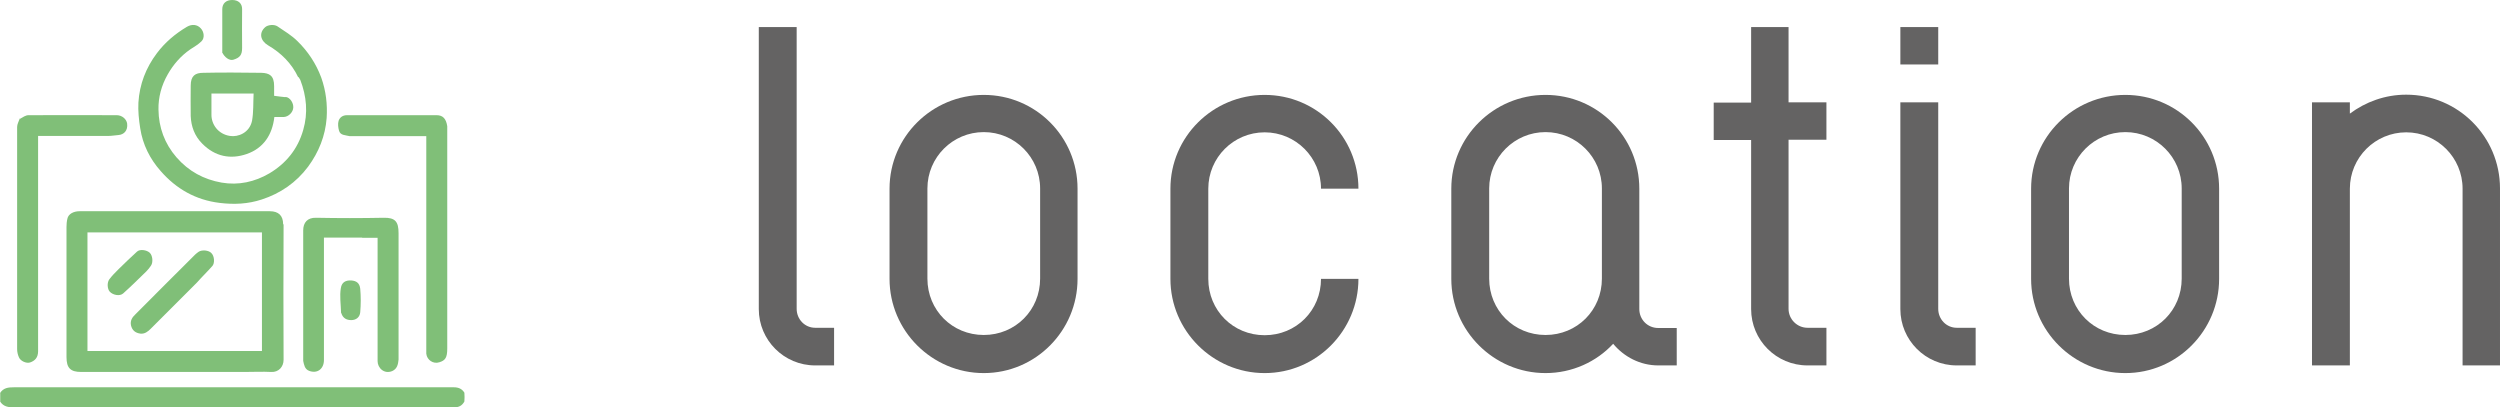 <?xml version="1.0" encoding="UTF-8"?>
<svg id="_レイヤー_2" data-name="レイヤー_2" xmlns="http://www.w3.org/2000/svg" viewBox="0 0 110.9 18.07">
  <defs>
    <style>
      .cls-1 {
        fill: #80bf78;
      }

      .cls-2 {
        fill: #646363;
      }
    </style>
  </defs>
  <g id="nav_x5F_join">
    <g>
      <path class="cls-2" d="M37,16.21h-.84c-1.38,0-2.5-1.12-2.5-2.5V1.2h1.68v12.5c0,.46.36.84.82.84h.84v1.66Z"/>
      <path class="cls-2" d="M47.8,12.37c0,2.3-1.86,4.18-4.16,4.18s-4.18-1.88-4.18-4.18v-4c0-2.3,1.88-4.16,4.18-4.16s4.16,1.86,4.16,4.16v4ZM46.14,8.36c0-1.38-1.12-2.5-2.5-2.5s-2.5,1.12-2.5,2.5v4c0,1.4,1.1,2.5,2.5,2.5s2.5-1.1,2.5-2.5v-4Z"/>
      <path class="cls-2" d="M60.26,12.37c0,2.3-1.86,4.18-4.16,4.18s-4.18-1.88-4.18-4.18v-4c0-2.3,1.88-4.16,4.18-4.16s4.16,1.86,4.16,4.16h-1.66c0-1.38-1.12-2.5-2.5-2.5s-2.5,1.12-2.5,2.5v4c0,1.4,1.1,2.5,2.5,2.5s2.5-1.1,2.5-2.5h1.66Z"/>
      <path class="cls-2" d="M74.38,16.21h-.82c-.8,0-1.52-.38-2-.96-.74.8-1.82,1.3-3,1.3-2.3,0-4.18-1.88-4.18-4.18v-4c0-2.3,1.88-4.16,4.18-4.16s4.16,1.86,4.16,4.16v5.34c0,.46.36.84.84.84h.82v1.66ZM71.06,8.36c0-1.38-1.12-2.5-2.5-2.5s-2.5,1.12-2.5,2.5v4c0,1.4,1.1,2.5,2.5,2.5s2.5-1.1,2.5-2.5v-4Z"/>
      <path class="cls-2" d="M81.02,16.21h-.84c-1.38,0-2.5-1.12-2.5-2.5v-7.5h-1.66v-1.66h1.66V1.2h1.66v3.34h1.68v1.66h-1.68v7.5c0,.46.38.84.84.84h.84v1.66Z"/>
      <path class="cls-2" d="M85.98,2.86h-1.68v-1.66h1.68v1.66ZM87.64,16.21h-.84c-1.38,0-2.5-1.12-2.5-2.5V4.54h1.68v9.16c0,.46.36.84.82.84h.84v1.66Z"/>
      <path class="cls-2" d="M98.44,12.37c0,2.3-1.86,4.18-4.16,4.18s-4.18-1.88-4.18-4.18v-4c0-2.3,1.88-4.16,4.18-4.16s4.16,1.86,4.16,4.16v4ZM96.78,8.36c0-1.38-1.12-2.5-2.5-2.5s-2.5,1.12-2.5,2.5v4c0,1.4,1.1,2.5,2.5,2.5s2.5-1.1,2.5-2.5v-4Z"/>
      <path class="cls-2" d="M110.9,16.21h-1.66v-7.84c0-1.38-1.12-2.5-2.5-2.5s-2.5,1.12-2.5,2.5v7.84h-1.68V4.54h1.68v.5c.7-.52,1.56-.84,2.5-.84,2.3,0,4.16,1.86,4.16,4.16v7.84Z"/>
    </g>
    <g>
      <path class="cls-1" d="M0,17.44c.15-.24.37-.26.62-.26,6.5,0,13,0,19.51,0,.2,0,.36.06.47.24.01.13.01.25,0,.39-.11.2-.26.26-.46.26-6.51,0-13.01,0-19.52,0-.25,0-.46-.03-.61-.25v-.38Z"/>
      <path class="cls-1" d="M13.23,3.43c-.3-.63-.76-1.08-1.34-1.42-.35-.21-.41-.56-.12-.81.12-.1.39-.13.54-.03.31.21.63.4.89.66.46.45.82.99,1.05,1.61.21.59.28,1.19.24,1.8-.06.79-.35,1.51-.82,2.15-.53.71-1.23,1.19-2.06,1.46-.61.2-1.23.23-1.87.15-1.06-.13-1.92-.62-2.61-1.41-.48-.54-.8-1.18-.91-1.9-.06-.38-.1-.77-.08-1.14.05-.81.33-1.54.82-2.19.36-.48.81-.86,1.33-1.17.22-.13.46-.11.62.07.14.15.18.42.03.57-.14.14-.33.25-.5.36-.42.29-.75.67-1,1.11-.28.49-.42,1.02-.41,1.56.01.79.27,1.51.8,2.12.54.62,1.21.98,2,1.12.75.13,1.47-.03,2.12-.41.74-.44,1.26-1.08,1.5-1.92.22-.76.15-1.5-.13-2.23-.02-.04-.05-.08-.08-.13Z"/>
      <path class="cls-1" d="M16.06,10.54h-1.69v.22c0,1.74,0,3.47,0,5.21,0,.39-.29.62-.66.48-.2-.08-.22-.27-.26-.44,0-.03,0-.07,0-.1,0-1.9,0-3.8,0-5.69,0-.35.19-.57.57-.56,1,.02,2,.02,3,0,.51-.01.66.17.66.68,0,1.83,0,3.66,0,5.49,0,.04,0,.08,0,.12-.02.21-.06.41-.28.51-.36.15-.65-.14-.65-.44,0-1.66,0-3.33,0-4.99v-.48h-.68Z"/>
      <path class="cls-1" d="M.89,5.27c.12-.07.25-.16.37-.16,1.31-.01,2.62,0,3.92,0,.23,0,.43.17.46.37.04.32-.15.49-.38.51-.15.01-.3.04-.45.04-1.03,0-2.06,0-3.12,0v.22c0,3.11,0,6.22,0,9.33,0,.29-.15.43-.36.5-.16.05-.42-.06-.49-.23-.05-.11-.08-.24-.08-.36,0-3.29,0-6.57,0-9.86,0-.12.07-.24.12-.38Z"/>
      <path class="cls-1" d="M15.51,6.04c-.19-.05-.41-.03-.47-.24-.04-.14-.06-.31-.02-.44.05-.15.18-.25.37-.25,1.33,0,2.66,0,3.98,0,.28,0,.42.16.47.49,0,.04,0,.08,0,.12,0,3.25,0,6.49,0,9.74,0,.41-.09.53-.35.61-.27.09-.55-.1-.58-.38,0-.05,0-.09,0-.14V6.04c-1.14,0-2.26,0-3.41,0Z"/>
      <path class="cls-1" d="M9.86,2.31c0-.65,0-1.28,0-1.9C9.86.15,10.03,0,10.3,0c.27,0,.44.15.44.4,0,.58-.01,1.15,0,1.73,0,.31-.1.43-.39.52-.17.05-.39-.1-.5-.34Z"/>
      <path class="cls-1" d="M15.13,13.88c-.01-.38-.07-.75-.01-1.1.04-.26.21-.35.46-.34.23.02.37.11.4.37.03.34.03.69,0,1.04-.02.23-.19.35-.4.35-.2,0-.37-.08-.44-.31Z"/>
      <path class="cls-1" d="M12.56,9.95c0-.39-.21-.58-.59-.58-1.37,0-2.74,0-4.1,0-1.45,0-2.9,0-4.34,0-.28,0-.5.13-.54.33-.03.12-.04.25-.04.37,0,.78,0,1.57,0,2.35,0,1.14,0,2.28,0,3.42,0,.49.18.66.65.66,2.41,0,4.81,0,7.24,0,.41,0,.8-.02,1.19,0,.33.02.55-.23.55-.54-.01-2-.01-4.01,0-6.01ZM11.62,15.57H3.88v-5.26h7.74v5.26Z"/>
      <path class="cls-1" d="M12.66,4.31c-.16-.01-.32-.04-.5-.06,0-.14,0-.29,0-.43,0-.46-.2-.58-.57-.59-.86-.01-1.72-.02-2.57,0-.36,0-.56.13-.56.57,0,.45-.01.9,0,1.35.02.46.17.88.51,1.22.57.58,1.26.71,1.98.46.74-.26,1.13-.85,1.22-1.64.15,0,.28,0,.42,0,.21-.01.41-.21.42-.42.01-.2-.14-.45-.34-.47ZM11.18,5.36c-.11.53-.62.73-.98.67-.52-.08-.83-.51-.82-.96,0-.3,0-.6,0-.92h1.87c-.02.41,0,.82-.07,1.21Z"/>
      <path class="cls-1" d="M8.74,12.53c-.69.69-1.37,1.37-2.06,2.06-.12.12-.26.23-.45.21-.23-.03-.37-.15-.42-.37-.04-.2.05-.35.19-.48.88-.89,1.77-1.77,2.66-2.66.05-.05.1-.08.15-.12.15-.1.44-.07.56.05.15.14.16.46.05.58-.22.25-.46.48-.69.74Z"/>
      <path class="cls-1" d="M5.26,11.94c.28-.27.54-.53.82-.78.13-.12.43-.07.56.05.13.12.16.42.06.57-.06.09-.13.18-.21.26-.34.33-.67.66-1.03.98-.15.13-.45.07-.59-.08-.11-.12-.13-.4-.02-.55.12-.16.26-.3.41-.45Z"/>
    </g>
  </g>
</svg>